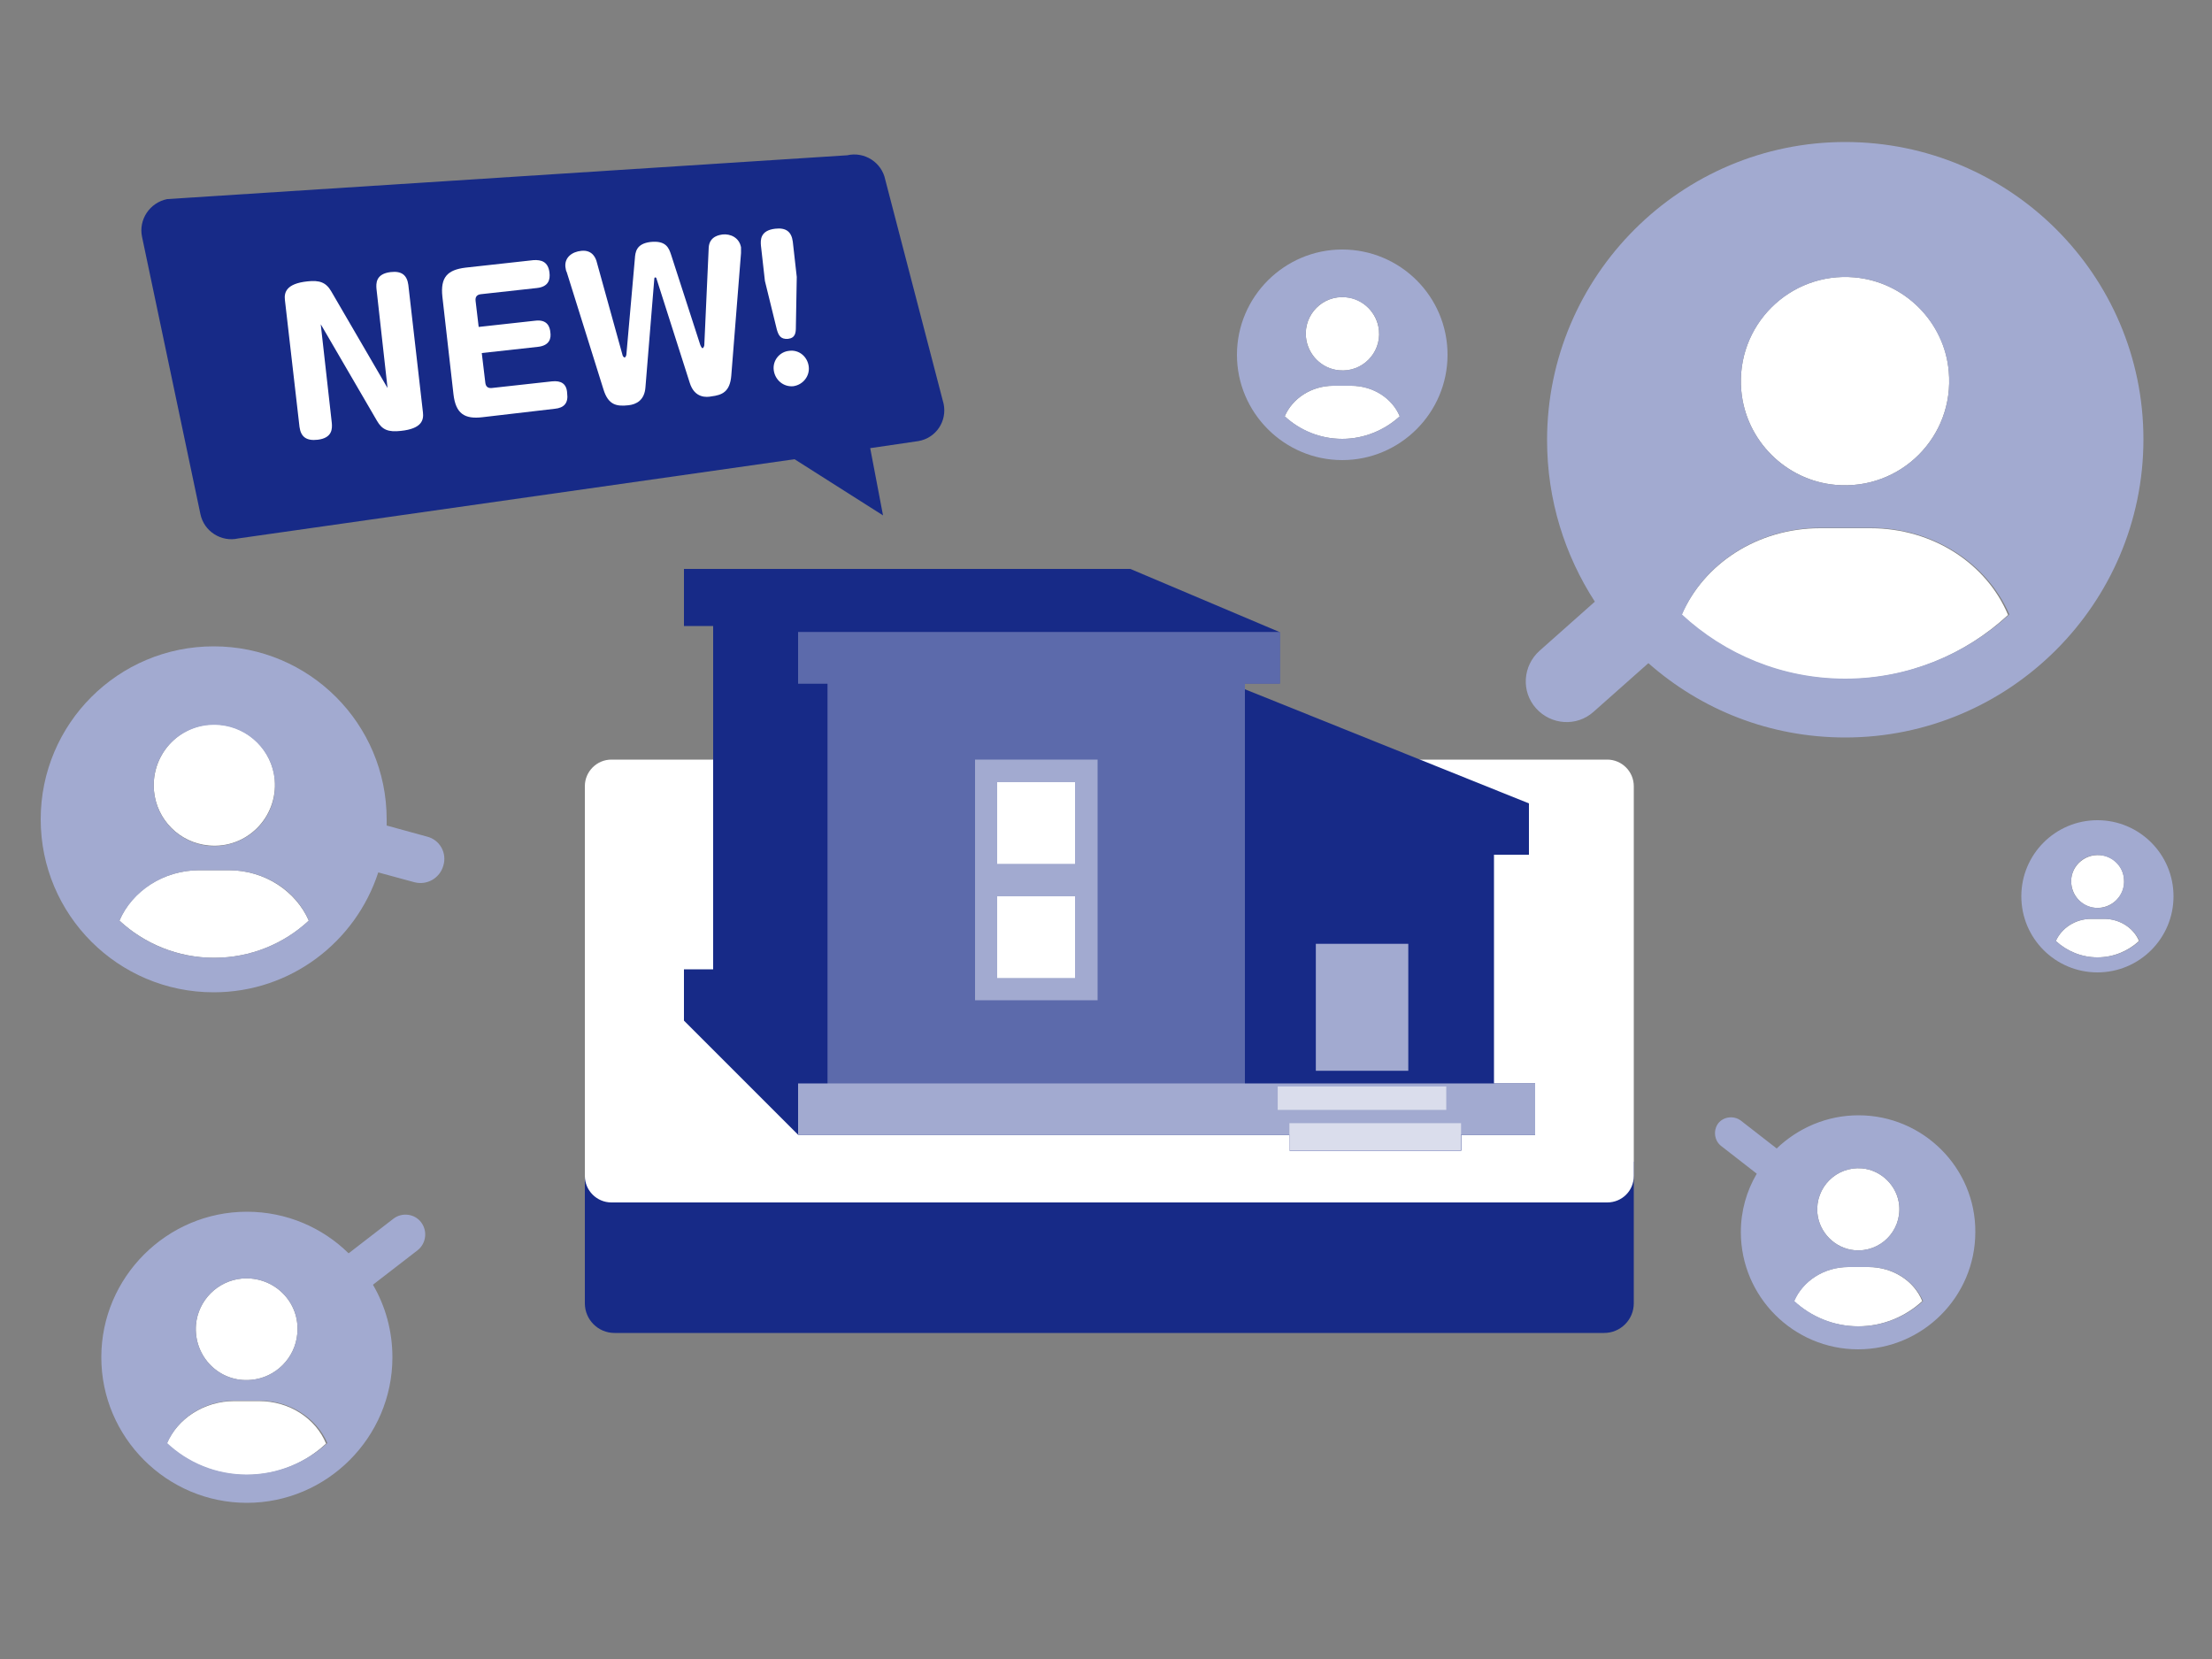 <?xml version="1.0" encoding="utf-8"?>
<!-- Generator: Adobe Illustrator 21.1.0, SVG Export Plug-In . SVG Version: 6.00 Build 0)  -->
<svg version="1.1" id="_x30_3" xmlns="http://www.w3.org/2000/svg" xmlns:xlink="http://www.w3.org/1999/xlink" x="0px" y="0px"
	 viewBox="0 0 500 375" style="enable-background:new 0 0 500 375;" xml:space="preserve">
<rect x="0" y="0" width="500" height="375" fill="#808080" stroke="none"/>
<style type="text/css">
	.st0{display:none;opacity:0.5;fill:#172A87;}
	.st1{fill:#172A87;}
	.st2{fill:#FFFFFF;}
	.st3{fill:#A2AAD0;}
	.st4{opacity:0.5;fill:#172A87;}
	.st5{fill:#DADDEC;}
</style>
<path class="st0" d="M130.6,310.5h215.1c4.2,0,7.5-3.4,7.5-7.5v-28.6v-0.4v-81.7c0-4.2-3.4-7.5-7.5-7.5H151.3h-20.6
	c-4.2,0-7.5,3.4-7.5,7.5v81.7v0.4v28.6C123.1,307.1,126.5,310.5,130.6,310.5z"/>
<path class="st1" d="M362.6,301.3H138.9c-3.7,0-6.7-3-6.7-6.7v-32h237.1v32C369.3,298.3,366.3,301.3,362.6,301.3z"/>
<path class="st2" d="M363.3,271.8H138.2c-3.3,0-6-2.7-6-6v-88.1c0-3.3,2.7-6,6-6h225.1c3.3,0,6,2.7,6,6v88.1
	C369.3,269.2,366.6,271.8,363.3,271.8z"/>
<polygon class="st1" points="337.7,244.9 337.7,193.2 345.6,193.2 345.6,193.2 345.6,181.6 281.4,155.8 281.4,154.5 289.3,154.5
	289.3,142.9 255.5,128.6 154.6,128.6 154.6,141.5 161.2,141.5 161.2,219.1 154.6,219.1 154.6,230.7 180.4,256.5 291.5,256.5
	291.5,260.1 330.3,260.1 330.3,256.5 347,256.5 347,244.9 "/>
<rect x="293.6" y="217.2" transform="matrix(-1.836970e-16 1 -1 -1.836970e-16 535.53 -80.261)" class="st3" width="28.7" height="20.9"/>
<polygon class="st3" points="289.3,142.9 180.4,142.9 180.4,154.5 187.1,154.5 187.1,226.1 187.1,250.9 281.4,250.9 281.4,154.5
	289.3,154.5 "/>
<polygon class="st4" points="289.3,142.9 180.4,142.9 180.4,154.5 187.1,154.5 187.1,226.1 187.1,250.9 281.4,250.9 281.4,154.5
	289.3,154.5 "/>
<g>
	<rect x="180.4" y="244.9" class="st3" width="166.6" height="11.6"/>
</g>
<rect x="305.2" y="229.1" transform="matrix(6.123234e-17 -1 1 6.123234e-17 59.713 556.079)" class="st5" width="5.3" height="38.1"/>
<rect x="307.8" y="237.6" transform="matrix(6.123234e-17 -1 1 6.123234e-17 53.858 567.886)" class="st5" width="6.2" height="38.8"/>
<path class="st2" d="M54.7,289c-5.5,0.5-9.9,4.9-10.4,10.4c-0.6,7.2,5.3,13.2,12.5,12.5c5.5-0.5,9.9-4.9,10.4-10.4
	C67.9,294.3,61.9,288.4,54.7,289z"/>
<path class="st2" d="M58.5,316.7H53c-6.9,0-12.9,4-15.3,9.6c4.7,4.4,11.1,7.1,18,7.1c7,0,13.3-2.7,18-7.1
	C71.4,320.7,65.5,316.7,58.5,316.7z"/>
<path class="st3" d="M95.2,276.3c-1.5-2-4.4-2.3-6.3-0.8l-10.1,7.8c-5.9-5.8-14-9.4-23-9.4c-18.1,0-32.9,14.8-32.9,32.9
	c0,18.1,14.8,32.9,32.9,32.9c18.1,0,32.9-14.8,32.9-32.9c0-6-1.6-11.6-4.4-16.4l10.1-7.8C96.3,281.1,96.7,278.3,95.2,276.3z
	 M44.3,299.4c0.5-5.5,4.9-9.9,10.4-10.4c7.2-0.6,13.2,5.3,12.5,12.5c-0.5,5.5-4.9,9.9-10.4,10.4C49.6,312.6,43.7,306.6,44.3,299.4z
	 M55.8,333.3c-7,0-13.3-2.7-18-7.1c2.4-5.6,8.3-9.6,15.3-9.6h5.6c6.9,0,12.9,4,15.3,9.6C69.1,330.6,62.7,333.3,55.8,333.3z"/>
<path class="st2" d="M47.2,191.1c8.5,0.8,15.6-6.3,14.9-14.9c-0.6-6.5-5.8-11.8-12.4-12.4c-8.5-0.8-15.6,6.3-14.9,14.9
	C35.4,185.3,40.6,190.5,47.2,191.1z"/>
<path class="st2" d="M69.8,208.1c-2.9-6.6-9.9-11.4-18.1-11.4h-6.6c-8.2,0-15.3,4.7-18.1,11.4c5.6,5.2,13.2,8.4,21.4,8.4
	C56.7,216.5,64.2,213.3,69.8,208.1z"/>
<path class="st1" d="M213.3,91.3l-13.2-50.7c-0.8-3.9-4.7-6.4-8.6-5.5L37.8,45c-4,0.8-6.5,4.7-5.7,8.5l13.2,62.7
	c0.8,3.9,4.7,6.4,8.6,5.5l125.7-17.9l20,12.7l-2.9-15.2l10.9-1.6C211.6,99,214.1,95.2,213.3,91.3z"/>
<g>
	<path class="st2" d="M92.3,64.4c-0.3-2.2-1.5-3.2-4-2.9c-3.4,0.4-3.3,2.6-3.2,3.8l2.5,22.4l-0.3-0.5L74.9,65.9
		c-1.2-2.1-2.7-2.6-5.4-2.3c-4.8,0.5-5.3,2.5-5.1,4.2l3.3,28.7c0.3,2.2,1.5,3.2,4.1,2.9c3.4-0.4,3.3-2.6,3.2-3.8l-2.5-22.3l0.3,0.5
		l12.4,21.3c1.2,2.1,2.6,2.6,5.4,2.3c4.8-0.5,5.2-2.5,5-4.2L92.3,64.4z"/>
	<path class="st2" d="M124.8,86.2l-13.6,1.5c-0.9,0.1-1.4-0.3-1.5-1.2l-0.8-6.7l12.7-1.4c2.7-0.3,3-2,2.8-3.3
		c-0.1-1.1-0.6-3-3.5-2.6l-12.7,1.4l-0.7-5.9c-0.1-0.9,0.3-1.4,1.2-1.5l12.7-1.4c2.6-0.3,3-1.9,2.8-3.5c-0.3-2.5-1.9-2.9-3.6-2.8
		l-15.4,1.7c-4,0.5-5.7,2.1-5.2,6.6l2.5,22c0.5,4.4,2.5,5.7,6.6,5.2l16.3-1.9c2.1-0.2,3.1-1.3,2.8-3.5
		C128.1,86.7,126.8,86,124.8,86.2z"/>
	<path class="st2" d="M163.3,53c-0.5,0.1-2.9,0.3-3.1,2.9l-1,22.1c0,0.2-0.2,0.7-0.4,0.7c-0.2,0-0.4-0.5-0.5-0.7l-6.6-20.4
		c-0.5-1.5-1.1-3.3-4.7-2.9c-3.2,0.4-3.4,2.3-3.5,3.8L141.6,80c0,0.2-0.1,0.7-0.4,0.8c-0.3,0-0.5-0.5-0.5-0.6l-5.9-21.3
		c-0.1-0.2-0.7-2.5-3.4-2.2c-2.1,0.2-3.8,1.5-3.6,3.6c0.1,0.5,0.1,0.9,0.3,1.2l8.3,26.5c1.1,3.6,3,3.9,5.7,3.6
		c1.7-0.2,3.6-1.1,3.8-4.1l2-24.5c0,0,0-0.3,0.2-0.3c0.2,0,0.3,0.2,0.3,0.3l7.5,23.5c1.1,3.6,3.9,3.3,4.9,3.1c2.4-0.3,4.2-1,4.5-4.7
		l2.2-27.7c0-0.4,0-0.9,0-1.3C167.1,53.7,165.1,52.8,163.3,53z"/>
	<path class="st2" d="M178.1,76.6c1.7-0.2,1.8-1.4,1.8-2.7l0.2-11.3l-0.9-8c-0.3-2.2-1.5-3.2-4-2.9c-3.4,0.4-3.3,2.6-3.2,3.8l0.9,8
		l2.7,11C176,75.9,176.5,76.7,178.1,76.6z"/>
	<path class="st2" d="M182.8,82.8c-0.3-2.2-2.2-3.8-4.4-3.5c-2.2,0.2-3.8,2.2-3.5,4.4c0.3,2.2,2.2,3.8,4.4,3.6
		C181.5,87,183.1,85,182.8,82.8z"/>
</g>
<g>
	<path class="st2" d="M420.9,264.1c-5.8-0.5-10.6,4.3-10.1,10.1c0.4,4.4,4,8,8.4,8.4c5.8,0.5,10.6-4.3,10.1-10.1
		C428.9,268.1,425.3,264.5,420.9,264.1z"/>
	<path class="st2" d="M422.3,286.4h-4.5c-5.6,0-10.3,3.2-12.3,7.7c3.8,3.5,8.9,5.7,14.5,5.7c5.6,0,10.7-2.2,14.5-5.7
		C432.7,289.6,427.9,286.4,422.3,286.4z"/>
	<g>
		<path class="st3" d="M96.5,189.1l-9.1-2.5c0-0.5,0-0.9,0-1.4c0-21.6-17.5-39.1-39.1-39.1c-21.6,0-39.1,17.5-39.1,39.1
			c0,21.6,17.5,39.1,39.1,39.1c17.4,0,32.1-11.4,37.2-27.1l8.1,2.2c2.9,0.8,5.8-0.9,6.6-3.7C101.1,192.8,99.4,189.8,96.5,189.1z
			 M49.7,163.9c6.5,0.6,11.8,5.8,12.4,12.4c0.8,8.5-6.3,15.6-14.9,14.9c-6.5-0.6-11.8-5.8-12.4-12.4C34,170.2,41.1,163.1,49.7,163.9
			z M48.4,216.5c-8.3,0-15.8-3.2-21.4-8.4c2.9-6.6,9.9-11.4,18.1-11.4h6.6c8.2,0,15.3,4.7,18.1,11.4
			C64.2,213.3,56.7,216.5,48.4,216.5z"/>
		<path class="st3" d="M420.1,252.1c-7.2,0-13.7,2.9-18.5,7.5l-8.1-6.3c-1.6-1.2-3.9-0.9-5.1,0.6c-1.2,1.6-0.9,3.9,0.6,5.1l8.1,6.3
			c-2.3,3.9-3.6,8.4-3.6,13.2c0,14.6,11.9,26.5,26.5,26.5c14.6,0,26.5-11.9,26.5-26.5C446.6,264,434.7,252.1,420.1,252.1z
			 M420.9,264.1c4.4,0.4,8,4,8.4,8.4c0.5,5.8-4.3,10.6-10.1,10.1c-4.4-0.4-8-4-8.4-8.4C410.3,268.4,415.1,263.6,420.9,264.1z
			 M420.1,299.8c-5.6,0-10.7-2.2-14.5-5.7c1.9-4.5,6.7-7.7,12.3-7.7h4.5c5.6,0,10.3,3.2,12.3,7.7
			C430.8,297.6,425.7,299.8,420.1,299.8z"/>
	</g>
	<path class="st2" d="M474.7,193.3c-3.7-0.3-6.9,2.8-6.5,6.5c0.3,2.9,2.6,5.2,5.4,5.4c3.7,0.3,6.9-2.8,6.5-6.5
		C479.9,195.8,477.6,193.5,474.7,193.3z"/>
	<path class="st2" d="M475.6,207.7h-2.9c-3.6,0-6.7,2.1-8,5c2.5,2.3,5.8,3.7,9.4,3.7c3.6,0,6.9-1.4,9.4-3.7
		C482.3,209.8,479.2,207.7,475.6,207.7z"/>
	<path class="st3" d="M474.1,185.4c-9.5,0-17.2,7.7-17.2,17.2c0,9.5,7.7,17.2,17.2,17.2c9.5,0,17.2-7.7,17.2-17.2
		C491.3,193.1,483.6,185.4,474.1,185.4z M474.7,193.3c2.9,0.3,5.2,2.6,5.4,5.4c0.3,3.7-2.8,6.9-6.5,6.5c-2.9-0.3-5.2-2.6-5.4-5.4
		C467.8,196,471,192.9,474.7,193.3z M474.1,216.4c-3.6,0-6.9-1.4-9.4-3.7c1.3-2.9,4.3-5,8-5h2.9c3.6,0,6.7,2.1,8,5
		C481.1,215,477.8,216.4,474.1,216.4z"/>
	<path class="st2" d="M419.2,62.7c-14.7-1.3-26.9,10.9-25.6,25.6c1,11.3,10.1,20.3,21.3,21.3c14.7,1.3,26.9-10.9,25.6-25.6
		C439.6,72.8,430.5,63.7,419.2,62.7z"/>
	<path class="st2" d="M422.8,119.4h-11.4c-14.2,0-26.3,8.1-31.3,19.6c9.7,9,22.7,14.5,36.9,14.5c14.2,0,27.2-5.5,36.9-14.5
		C449.1,127.5,437,119.4,422.8,119.4z"/>
	<path class="st3" d="M417.1,32.1c-37.1,0-67.4,30.2-67.4,67.4c0,13.5,4,26,10.8,36.5L348,147.1c-3.8,3.4-4.2,9.2-0.8,13
		c3.4,3.8,9.2,4.2,13,0.8l12.4-11c11.9,10.5,27.4,16.8,44.5,16.8c37.1,0,67.4-30.2,67.4-67.4S454.2,32.1,417.1,32.1z M419.2,62.7
		c11.3,1,20.3,10.1,21.3,21.3c1.3,14.7-10.9,26.9-25.6,25.6c-11.3-1-20.3-10.1-21.3-21.3C392.3,73.6,404.6,61.4,419.2,62.7z
		 M417.1,153.4c-14.2,0-27.2-5.5-36.9-14.5c4.9-11.5,17.1-19.6,31.3-19.6h11.4c14.2,0,26.3,8.1,31.3,19.6
		C444.3,147.9,431.3,153.4,417.1,153.4z"/>
	<path class="st2" d="M304.2,67.2c-5.2-0.5-9.5,3.9-9,9c0.4,4,3.6,7.2,7.5,7.5c5.2,0.5,9.5-3.9,9-9
		C311.3,70.7,308.1,67.5,304.2,67.2z"/>
	<path class="st2" d="M305.4,87.2h-4c-5,0-9.3,2.9-11,6.9c3.4,3.2,8,5.1,13,5.1c5,0,9.6-2,13-5.1C314.7,90,310.4,87.2,305.4,87.2z"
		/>
	<path class="st3" d="M303.4,56.4c-13.1,0-23.8,10.7-23.8,23.8c0,13.1,10.7,23.8,23.8,23.8c13.1,0,23.8-10.7,23.8-23.8
		C327.2,67,316.5,56.4,303.4,56.4z M304.2,67.2c4,0.4,7.2,3.6,7.5,7.5c0.5,5.2-3.9,9.5-9,9c-4-0.4-7.2-3.6-7.5-7.5
		C294.7,71,299,66.7,304.2,67.2z M303.4,99.2c-5,0-9.6-2-13-5.1c1.7-4,6-6.9,11-6.9h4c5,0,9.3,2.9,11,6.9
		C313,97.2,308.4,99.2,303.4,99.2z"/>
</g>
<g>
	<path class="st3" d="M220.4,171.7v25.8v2.8v25.8h27.7v-25.8v-2.8v-25.8H220.4z M243,221.1h-17.6v-18.5H243V221.1z M243,195.3h-17.6
		v-18.5H243V195.3z"/>
	<rect x="225.4" y="176.8" class="st2" width="17.6" height="18.5"/>
	<rect x="225.4" y="202.6" class="st2" width="17.6" height="18.5"/>
</g>
</svg>
